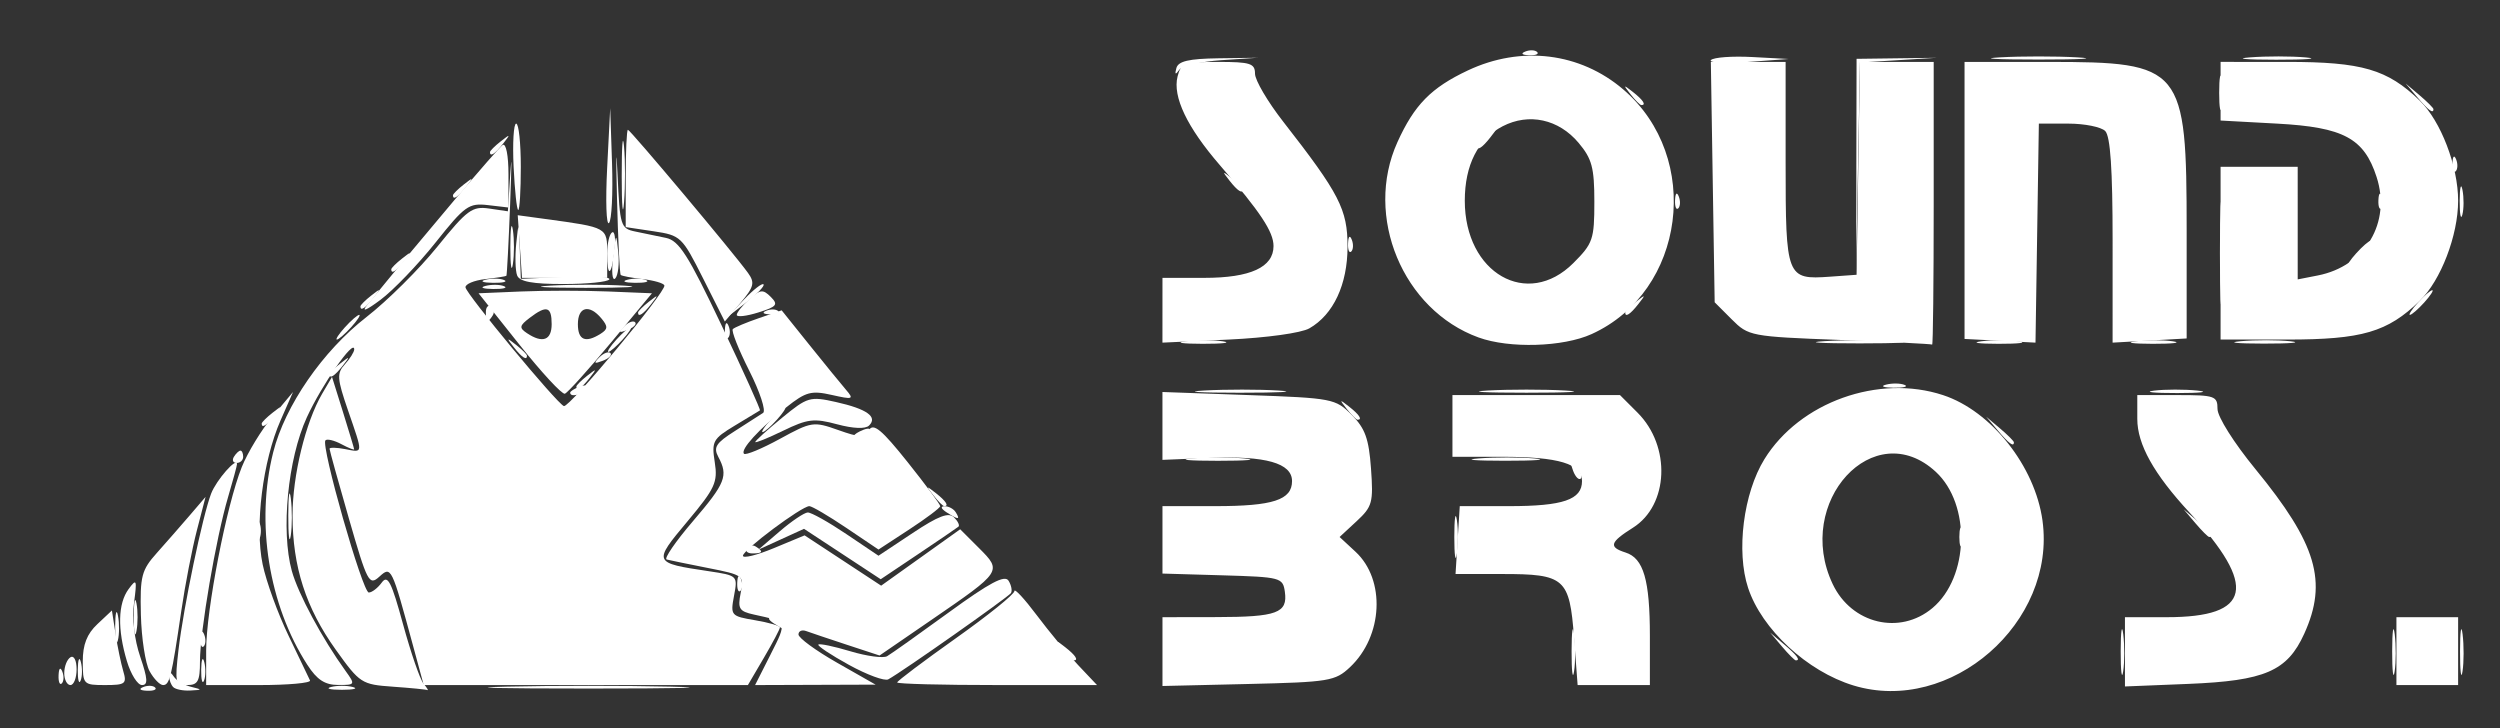 <?xml version="1.0" encoding="UTF-8" standalone="no"?>
<svg
   width="182px"
   height="53px"
   viewBox="0 0 182 53"
   version="1.1"
   id="svg8490"
   sodipodi:docname="mein-event-logo-slider.svg"
   xml:space="preserve"
   inkscape:version="1.2.2 (b0a84865, 2022-12-01)"
   xmlns:inkscape="http://www.inkscape.org/namespaces/inkscape"
   xmlns:sodipodi="http://sodipodi.sourceforge.net/DTD/sodipodi-0.dtd"
   xmlns="http://www.w3.org/2000/svg"
   xmlns:svg="http://www.w3.org/2000/svg"
   xmlns:rdf="http://www.w3.org/1999/02/22-rdf-syntax-ns#"
   xmlns:cc="http://creativecommons.org/ns#"
   xmlns:dc="http://purl.org/dc/elements/1.1/"><rect x="0" y="0" width="182" height="53" fill="#333333" stroke="none"/><defs
     id="defs8494" /><sodipodi:namedview
     id="namedview8492"
     pagecolor="#505050"
     bordercolor="#eeeeee"
     borderopacity="1"
     inkscape:showpageshadow="0"
     inkscape:pageopacity="0"
     inkscape:pagecheckerboard="0"
     inkscape:deskcolor="#505050"
     showgrid="false"
     inkscape:zoom="3.07691"
     inkscape:cx="98.312918"
     inkscape:cy="30.712631"
     inkscape:window-width="1435"
     inkscape:window-height="997"
     inkscape:window-x="245"
     inkscape:window-y="25"
     inkscape:window-maximized="0"
     inkscape:current-layer="g34283" /><!-- Generator: Sketch 57.1 (83088) - https://sketch.com --><title
     id="title8462">Logo/Quer</title><desc
     id="desc8464">Created with Sketch.</desc><g
     id="g28408"
     transform="matrix(0.263,0,0,0.263,69.44,16.353)"><g
       id="g34283"
       transform="translate(-7.988,-3.423)"><g
         id="g38742"
         transform="matrix(1.135,0,0,1.135,-10.361,-6.319)"
         style="fill:#ffffff;fill-opacity:1"><path
           style="fill:#ffffff;fill-opacity:1;stroke-width:1.505"
           d="m 166.822,112.599 c 0.009,-4.965 0.289,-6.815 0.624,-4.111 0.335,2.704 0.328,6.767 -0.015,9.028 -0.343,2.261 -0.617,0.048 -0.609,-4.917 z m 133.918,0 c 0.009,-4.965 0.289,-6.815 0.624,-4.111 0.335,2.704 0.328,6.767 -0.015,9.028 -0.343,2.261 -0.617,0.048 -0.609,-4.917 z m 66.207,0 c 0.009,-4.965 0.289,-6.815 0.624,-4.111 0.335,2.704 0.328,6.767 -0.015,9.028 -0.343,2.261 -0.617,0.048 -0.609,-4.917 z m 16.552,0 c 0.009,-4.965 0.289,-6.815 0.624,-4.111 0.335,2.704 0.328,6.767 -0.015,9.028 -0.343,2.261 -0.617,0.048 -0.609,-4.917 z M 42.779,112.223 c -1.872,-2.387 -1.818,-2.44 0.568,-0.568 2.506,1.966 3.304,3.201 2.065,3.201 -0.312,0 -1.497,-1.185 -2.633,-2.633 z m 175.346,-0.752 -2.866,-3.386 3.386,2.866 c 3.182,2.694 4.071,3.905 2.866,3.905 -0.286,0 -1.809,-1.524 -3.386,-3.386 z M 138.218,84.762 c 0,-4.552 0.282,-6.414 0.627,-4.138 0.345,2.276 0.345,6 0,8.276 -0.345,2.276 -0.627,0.414 -0.627,-4.138 z m 123.172,0 c 0,-2.069 0.342,-2.915 0.759,-1.881 0.417,1.034 0.417,2.727 0,3.762 -0.417,1.034 -0.759,0.188 -0.759,-1.881 z m 57.55,-3.386 -2.866,-3.386 3.386,2.866 c 3.182,2.694 4.071,3.905 2.866,3.905 -0.286,0 -1.809,-1.524 -3.386,-3.386 z M 11.181,74.606 c -1.872,-2.387 -1.818,-2.44 0.568,-0.568 2.506,1.966 3.304,3.201 2.065,3.201 -0.312,0 -1.497,-1.185 -2.633,-2.633 z M 167.205,68.652 c -0.817,-2.144 -0.644,-2.317 0.842,-0.842 1.028,1.021 1.491,2.235 1.027,2.698 -0.463,0.463 -1.305,-0.372 -1.87,-1.856 z M 74.193,65.604 c 3.517,-0.317 9.273,-0.317 12.79,0 3.517,0.317 0.639,0.576 -6.395,0.576 -7.034,0 -9.912,-0.259 -6.395,-0.576 z m 70.014,-0.006 c 3.956,-0.311 10.05,-0.307 13.542,0.008 3.492,0.316 0.256,0.57 -7.193,0.565 -7.448,-0.004 -10.306,-0.263 -6.35,-0.574 z m 126.582,-6.792 -2.866,-3.386 3.386,2.866 c 1.862,1.577 3.386,3.1 3.386,3.386 0,1.204 -1.211,0.315 -3.905,-2.866 z m -423.429,-1.697 c 0,-0.312 1.185,-1.497 2.633,-2.633 2.387,-1.872 2.44,-1.818 0.568,0.568 -1.966,2.506 -3.201,3.304 -3.201,2.065 z m 264.634,-3.57 c -1.872,-2.387 -1.818,-2.44 0.568,-0.568 2.506,1.966 3.304,3.201 2.065,3.201 -0.312,0 -1.497,-1.185 -2.633,-2.633 z M 77.262,49.039 c 5.205,-0.295 13.33,-0.292 18.056,0.005 4.726,0.298 0.468,0.539 -9.463,0.536 -9.931,-0.003 -13.798,-0.246 -8.593,-0.541 z m 69.157,0.002 c 5.172,-0.294 13.636,-0.294 18.809,0 5.172,0.294 0.94,0.534 -9.404,0.534 -10.345,0 -14.577,-0.24 -9.404,-0.534 z m 162.473,0.028 c 2.671,-0.332 7.411,-0.338 10.533,-0.012 3.122,0.326 0.936,0.598 -4.857,0.604 -5.793,0.007 -8.347,-0.26 -5.676,-0.592 z m -65.392,-1.461 c 1.464,-0.382 3.495,-0.356 4.514,0.056 1.019,0.412 -0.179,0.724 -2.662,0.694 -2.483,-0.031 -3.316,-0.368 -1.852,-0.749 z M 72.716,37.026 c 2.704,-0.335 6.767,-0.328 9.028,0.015 2.261,0.343 0.048,0.617 -4.917,0.609 -4.965,-0.008 -6.815,-0.289 -4.111,-0.624 z m 155.709,-0.021 c 4.759,-0.299 12.545,-0.299 17.304,0 4.759,0.299 0.865,0.543 -8.652,0.543 -9.517,0 -13.411,-0.244 -8.652,-0.543 z m 38.397,0.021 c 2.704,-0.335 6.767,-0.328 9.028,0.015 2.261,0.343 0.048,0.617 -4.917,0.609 -4.965,-0.008 -6.815,-0.289 -4.111,-0.624 z m 37.617,0 c 2.704,-0.335 6.767,-0.328 9.028,0.015 2.261,0.343 0.048,0.617 -4.917,0.609 -4.965,-0.008 -6.815,-0.289 -4.111,-0.624 z m 25.593,-0.013 c 3.539,-0.318 8.956,-0.313 12.038,0.01 3.082,0.323 0.186,0.583 -6.435,0.578 -6.621,-0.005 -9.142,-0.27 -5.603,-0.588 z m -5.093,-21.467 c 0,-11.172 0.237,-15.743 0.526,-10.157 0.29,5.586 0.29,14.727 0,20.313 -0.29,5.586 -0.526,1.016 -0.526,-10.157 z M 179.898,30.025 c 0,-0.312 1.185,-1.497 2.633,-2.633 2.387,-1.872 2.44,-1.818 0.568,0.568 -1.966,2.506 -3.201,3.304 -3.201,2.065 z m 193.353,-2.441 c 1.498,-1.655 3.062,-3.009 3.476,-3.009 0.414,0 -0.473,1.354 -1.971,3.009 -1.498,1.655 -3.062,3.009 -3.476,3.009 -0.414,0 0.473,-1.354 1.971,-3.009 z m -501.816,0.937 c 0,-0.312 1.185,-1.497 2.633,-2.633 2.387,-1.872 2.44,-1.818 0.568,0.568 -1.966,2.506 -3.201,3.304 -3.201,2.065 z m 7.523,-9.028 c 0,-0.312 1.185,-1.497 2.633,-2.633 2.387,-1.872 2.44,-1.818 0.568,0.568 -1.966,2.506 -3.201,3.304 -3.201,2.065 z m 357.312,-25.764 0.053,-25.58 9.781,-0.127 9.781,-0.127 -9.369,0.574 -9.369,0.574 -0.465,25.133 -0.465,25.133 0.053,-25.58 z M 358.205,15.546 c 1.498,-1.655 3.062,-3.009 3.476,-3.009 0.414,0 -0.473,1.354 -1.971,3.009 -1.498,1.655 -3.062,3.009 -3.476,3.009 -0.414,0 0.473,-1.354 1.971,-3.009 z M 112.306,13.164 c 0.072,-1.753 0.429,-2.109 0.909,-0.909 0.435,1.086 0.381,2.384 -0.119,2.884 -0.5,0.5 -0.856,-0.389 -0.79,-1.975 z M 383.411,2.756 c 0.017,-3.31 0.325,-4.487 0.685,-2.616 0.36,1.872 0.346,4.58 -0.03,6.019 -0.377,1.439 -0.671,-0.093 -0.654,-3.403 z M 192.055,2.631 c 0.072,-1.753 0.429,-2.109 0.909,-0.909 0.435,1.086 0.381,2.384 -0.119,2.884 -0.5,0.5 -0.856,-0.389 -0.79,-1.975 z m 171.535,0 c 0.072,-1.753 0.429,-2.109 0.909,-0.909 0.435,1.086 0.381,2.384 -0.119,2.884 -0.5,0.5 -0.856,-0.389 -0.79,-1.975 z m -469.584,-1.195 c 0,-0.312 1.185,-1.497 2.633,-2.633 2.387,-1.872 2.44,-1.818 0.568,0.568 -1.966,2.506 -3.201,3.304 -3.201,2.065 z m 189.4,-3.57 c -1.872,-2.387 -1.818,-2.44 0.568,-0.568 1.448,1.136 2.633,2.321 2.633,2.633 0,1.238 -1.236,0.441 -3.201,-2.065 z m 298.24,-4.263 c 0.072,-1.753 0.429,-2.109 0.909,-0.909 0.435,1.086 0.381,2.384 -0.119,2.884 -0.5,0.5 -0.856,-0.389 -0.79,-1.975 z M -96.966,-9.097 c 0,-0.312 1.185,-1.497 2.633,-2.633 2.387,-1.872 2.44,-1.818 0.568,0.568 -1.966,2.506 -3.201,3.304 -3.201,2.065 z M 143.786,-10.602 c 0,-0.312 1.185,-1.497 2.633,-2.633 2.387,-1.872 2.44,-1.818 0.568,0.568 -1.966,2.506 -3.201,3.304 -3.201,2.065 z m 180.973,-12.974 c 0,-3.724 0.293,-5.248 0.652,-3.386 0.359,1.862 0.359,4.909 0,6.771 -0.359,1.862 -0.652,0.339 -0.652,-3.386 z m 48.35,1.129 -2.866,-3.386 3.386,2.866 c 1.862,1.577 3.386,3.1 3.386,3.386 0,1.204 -1.211,0.315 -3.905,-2.866 z m -191.898,-0.752 c -1.872,-2.387 -1.818,-2.44 0.568,-0.568 2.506,1.966 3.304,3.201 2.065,3.201 -0.312,0 -1.497,-1.185 -2.633,-2.633 z M 70.437,-29.594 c 0.457,-1.69 3.038,-2.29 10.271,-2.389 l 9.661,-0.132 -8.992,0.594 c -4.946,0.327 -9.568,1.402 -10.271,2.389 -0.896,1.258 -1.096,1.119 -0.669,-0.461 z m 130.377,-1.963 c 0.669,-0.666 5.209,-0.996 10.088,-0.733 l 8.871,0.477 -10.088,0.733 c -5.548,0.403 -9.541,0.189 -8.871,-0.477 z m 70.495,-0.656 c 5.172,-0.294 13.636,-0.294 18.809,0 5.172,0.294 0.94,0.534 -9.404,0.534 -10.345,0 -14.577,-0.24 -9.404,-0.534 z m 60.986,0.006 c 3.956,-0.311 10.05,-0.307 13.542,0.008 3.492,0.316 0.256,0.57 -7.193,0.565 -7.448,-0.005 -10.306,-0.263 -6.35,-0.574 z m -176.753,-1.425 c 1.086,-0.435 2.384,-0.381 2.884,0.119 0.5,0.5 -0.389,0.856 -1.975,0.79 -1.753,-0.072 -2.109,-0.429 -0.909,-0.909 z"
           id="path38756" /><path
           style="fill:#ffffff;fill-opacity:1;stroke-width:1.505"
           d="m -120.637,121.271 c -7.635,-0.535 -8.056,-0.808 -13.943,-9.029 -7.28,-10.166 -10.535,-20.286 -10.535,-32.746 0,-9.711 3.182,-22.777 7.226,-29.675 l 2.401,-4.095 2.688,8.609 c 1.478,4.735 2.698,8.802 2.71,9.038 0.012,0.236 -1.39,-0.327 -3.116,-1.25 -1.726,-0.924 -3.473,-1.345 -3.882,-0.936 -1.19,1.19 9.042,37.118 10.571,37.118 0.761,0 2.179,-1.087 3.151,-2.416 1.464,-2.002 2.356,-0.26 5.202,10.157 1.889,6.915 4.129,13.42 4.978,14.454 0.849,1.034 1.291,1.756 0.983,1.603 -0.308,-0.153 -4.103,-0.527 -8.433,-0.83 z m 356.2,-0.298 c -11.271,-3.428 -22.361,-13.697 -25.691,-23.789 -2.945,-8.922 -1.144,-23.113 3.984,-31.408 8.595,-13.902 27.853,-20.798 43.583,-15.606 11.756,3.88 22.411,17.335 24.229,30.597 3.41,24.877 -22.428,47.409 -46.104,40.207 z m 19.271,-18.886 c 8.947,-7.529 9.391,-25.264 0.83,-33.198 -15.068,-13.965 -34.66,7.343 -25.16,27.363 4.605,9.705 16.376,12.528 24.33,5.835 z m -451.109,13.031 c 0,-4.105 1.02,-6.714 3.555,-9.096 l 3.555,-3.339 0.881,5.71 c 0.485,3.141 1.334,7.234 1.887,9.096 0.913,3.072 0.503,3.386 -4.436,3.386 -5.304,0 -5.442,-0.145 -5.442,-5.756 z m 16.292,2.371 c -1.028,-1.862 -1.982,-8.069 -2.119,-13.792 -0.225,-9.411 0.147,-10.85 3.896,-15.047 2.28,-2.552 5.886,-6.672 8.012,-9.154 l 3.867,-4.514 -2.117,8.161 c -1.165,4.489 -2.871,13.291 -3.791,19.561 -2.385,16.238 -2.858,18.171 -4.455,18.171 -0.783,0 -2.264,-1.524 -3.293,-3.386 z m 13.801,-5.03 c 0,-9.893 4.968,-35.488 8.684,-44.743 1.431,-3.563 4.828,-9.141 7.551,-12.396 l 4.949,-5.918 -3.044,6.934 c -4.349,9.906 -6.317,25.723 -4.365,35.096 0.873,4.194 3.718,12.027 6.32,17.406 2.603,5.379 4.958,10.288 5.234,10.909 0.276,0.621 -5.31,1.129 -12.414,1.129 h -12.915 z m 137.695,0.861 c 4.048,-7.989 4.111,-7.842 -4.113,-9.642 -3.592,-0.786 -3.989,-1.433 -3.225,-5.252 0.854,-4.271 0.699,-4.39 -7.941,-6.096 -4.847,-0.957 -9.396,-1.892 -10.11,-2.077 -0.714,-0.185 2.158,-4.375 6.382,-9.309 8.001,-9.348 8.69,-11.092 6.211,-15.725 -1.245,-2.325 -0.568,-3.381 4.039,-6.296 3.044,-1.926 6.143,-3.916 6.889,-4.422 0.745,-0.506 -0.778,-5.145 -3.385,-10.309 -2.607,-5.164 -4.407,-9.722 -4.001,-10.128 0.406,-0.406 3.253,-1.603 6.326,-2.66 l 5.587,-1.921 6.783,8.454 c 3.731,4.65 7.75,9.58 8.932,10.955 1.971,2.293 1.68,2.394 -3.51,1.224 -4.975,-1.122 -6.308,-0.762 -11.022,2.977 -6.73,5.337 -11.34,10.394 -10.365,11.369 0.411,0.411 4.344,-1.221 8.741,-3.625 7.712,-4.217 8.213,-4.295 14.166,-2.183 5.4,1.916 6.346,1.916 7.576,4.48e-4 1.104,-1.72 3.115,-0.046 9.396,7.821 4.395,5.506 7.983,10.349 7.973,10.763 -0.011,0.414 -3.402,2.965 -7.536,5.668 l -7.518,4.916 -7.858,-5.292 c -4.322,-2.911 -8.374,-5.292 -9.003,-5.292 -1.866,0 -16.199,10.702 -16.199,12.095 0,0.704 3.383,-0.126 7.518,-1.844 l 7.518,-3.124 9.335,6.134 9.335,6.134 9.638,-6.877 9.638,-6.877 4.614,4.614 c 5.62,5.62 5.581,5.678 -11.498,17.399 l -12.782,8.772 -8.006,-2.632 c -4.403,-1.448 -8.852,-2.945 -9.887,-3.327 -1.034,-0.382 -1.881,-0.006 -1.881,0.834 0,0.841 4.232,3.937 9.404,6.88 l 9.404,5.351 -14.696,0.052 -14.696,0.052 3.828,-7.555 z m 30.83,6.92 c 0,-0.349 6.433,-5.194 14.295,-10.768 7.862,-5.573 14.295,-10.756 14.295,-11.518 0,-0.762 2.453,1.883 5.45,5.877 2.998,3.994 7.532,9.463 10.076,12.153 l 4.625,4.89 H 26.715 c -13.404,0 -24.37,-0.286 -24.37,-0.635 z m 64.702,-7.528 v -8.39 l 13.166,-0.023 c 14.783,-0.026 17.414,-0.998 16.683,-6.166 C 96.405,94.664 95.893,94.528 81.717,94.112 L 67.046,93.682 V 85.46 77.239 H 79.935 c 14.072,0 18.71,-1.514 18.71,-6.109 0,-4.379 -6.449,-6.209 -19.933,-5.655 l -11.672,0.479 4.36e-4,-8.276 4.52e-4,-8.276 21.041,0.752 c 20.407,0.73 21.163,0.875 25.106,4.824 3.283,3.288 4.19,5.803 4.716,13.076 0.601,8.306 0.329,9.304 -3.504,12.857 l -4.156,3.851 3.883,3.598 c 7.375,6.835 6.719,20.569 -1.346,28.155 -3.605,3.391 -5.089,3.636 -24.784,4.097 l -20.949,0.49 z M 167.417,109.26 C 166.323,94.804 165.174,93.79 149.893,93.793 l -11.374,0.002 0.515,-8.278 0.515,-8.278 h 11.997 c 13.215,0 17.818,-1.578 17.818,-6.109 0,-4.229 -5.637,-5.929 -19.659,-5.929 h -11.94 v -7.523 -7.523 h 20.429 20.429 l 4.288,4.288 c 8.19,8.19 7.612,22.558 -1.13,28.063 -5.633,3.548 -5.981,4.719 -1.798,6.046 4.393,1.394 5.933,6.684 5.933,20.384 v 11.94 h -8.811 -8.811 z m 134.362,3.51 v -8.446 h 10.198 c 20.643,0 22.248,-7.468 5.498,-25.58 -8.67,-9.375 -12.687,-16.588 -12.687,-22.78 v -5.809 h 9.781 c 9.139,0 9.781,0.222 9.782,3.386 10e-4,1.918 4.011,8.277 9.252,14.671 14.935,18.222 17.667,27.442 11.898,40.151 -4.141,9.121 -9.588,11.475 -28.298,12.231 l -15.423,0.623 z m 66.207,-0.171 v -8.276 h 7.523 7.523 v 8.276 8.276 h -7.523 -7.523 z M -91.139,38.493 c -1.872,-2.387 -1.818,-2.44 0.568,-0.568 1.448,1.136 2.633,2.321 2.633,2.633 0,1.238 -1.236,0.441 -3.201,-2.065 z m 158.182,-9.028 0.003,-7.9 H 77.244 c 11.244,0 16.886,-2.59 16.886,-7.753 0,-3.482 -3.195,-8.302 -13.051,-19.691 C 73.039,-15.171 69.486,-22.607 70.727,-27.551 c 0.811,-3.233 1.69,-3.548 9.89,-3.548 7.859,0 9,0.365 9,2.877 0,1.582 3.084,6.83 6.853,11.661 13.757,17.633 15.718,21.441 15.711,30.521 -0.006,9.225 -3.442,16.571 -9.318,19.923 -1.973,1.125 -10.434,2.301 -19.645,2.729 l -16.179,0.752 0.003,-7.9 z m 77.102,6.643 c -18.493,-6.707 -27.99,-29.567 -19.794,-47.646 4.126,-9.1 8.212,-13.261 17.178,-17.488 12.991,-6.126 27.378,-4.361 37.907,4.651 19.4,16.606 15.17,49.253 -7.729,59.654 -6.957,3.16 -20.049,3.554 -27.561,0.829 z m 23.114,-18.154 c 4.772,-4.772 5.116,-5.775 5.116,-14.931 0,-8.336 -0.581,-10.506 -3.852,-14.394 -4.853,-5.768 -12.103,-7.349 -18.51,-4.036 -6.008,3.107 -9.236,9.456 -9.236,18.164 0,17.668 15.256,26.424 26.483,15.197 z m 64.958,18.753 c -21.709,-0.83 -22.25,-0.933 -26.332,-5.016 l -4.168,-4.169 -0.466,-29.311 -0.466,-29.311 h 9.118 9.118 v 24.643 c 0,27.926 0.222,28.498 10.798,27.737 l 6.506,-0.468 0.412,-25.956 0.412,-25.956 h 8.993 8.993 V 3.509 c 0,19.034 -0.169,34.482 -0.376,34.327 -0.207,-0.155 -10.35,-0.662 -22.54,-1.129 z m 39.092,0.206 -8.652,-0.451 V 2.681 -31.099 h 20.388 c 32.829,0 33.781,1.161 33.781,41.197 v 26.247 l -9.031,0.51 -9.031,0.51 0.003,-24.903 c 0.002,-17.366 -0.544,-25.449 -1.803,-26.708 -0.993,-0.993 -5.04,-1.806 -8.994,-1.806 h -7.189 l -0.41,26.708 -0.41,26.708 z M 325.101,15.546 V -5.519 h 9.404 9.404 V 8.211 21.941 l 4.89,-0.958 C 360.405,18.711 366.75,8.089 363.149,-3.036 360.09,-12.486 355.096,-15.168 338.911,-16.051 l -13.81,-0.754 v -7.15 -7.15 l 16.224,0.002 c 18.279,0.003 24.454,1.805 32.344,9.442 5.145,4.98 9.363,15.979 9.363,24.416 0,8.437 -4.218,19.436 -9.363,24.416 -7.892,7.638 -14.065,9.44 -32.344,9.44 H 325.101 Z M -44.976,21.72 C -50.126,11.493 -50.434,11.2 -57.061,10.206 L -63.862,9.186 V -2.681 c 0,-6.527 0.242,-11.867 0.538,-11.867 0.571,0 25.918,30.212 29.287,34.908 1.721,2.4 1.475,3.382 -1.833,7.313 l -3.821,4.541 z m -81.968,6.518 c 13.934,-17.093 31.959,-38.389 33.082,-39.083 0.81,-0.5 1.41,2.561 1.41,7.191 v 8.062 l -5.028,-0.587 c -4.636,-0.541 -5.63,0.17 -12.758,9.127 -4.251,5.343 -10.284,11.624 -13.404,13.957 -3.478,2.601 -4.756,3.116 -3.301,1.331 z m 66.091,1.787 c 0,-0.312 1.185,-1.497 2.633,-2.633 2.387,-1.872 2.44,-1.818 0.568,0.568 -1.966,2.506 -3.201,3.304 -3.201,2.065 z m -37.213,-6.493 c 1.464,-0.382 3.495,-0.356 4.514,0.056 1.019,0.412 -0.179,0.724 -2.662,0.694 -2.483,-0.031 -3.316,-0.368 -1.852,-0.749 z m 15.83,-0.073 c 5.205,-0.295 13.33,-0.292 18.056,0.005 4.726,0.298 0.468,0.539 -9.463,0.536 -9.931,-0.003 -13.798,-0.246 -8.593,-0.541 z m -9.765,-9.417 c 0,-4.552 0.282,-6.414 0.627,-4.138 0.345,2.276 0.345,6 0,8.276 -0.345,2.276 -0.627,0.414 -0.627,-4.138 z m 23.614,-19.253 0.742,-14.602 0.449,13.405 c 0.247,7.373 -0.087,13.944 -0.742,14.602 -0.655,0.659 -0.857,-5.374 -0.449,-13.405 z"
           id="path38754" /><path
           style="fill:#ffffff;fill-opacity:1;stroke-width:1.505"
           d="m -181.511,121.352 c 1.086,-0.435 2.384,-0.381 2.884,0.119 0.5,0.5 -0.389,0.856 -1.975,0.79 -1.753,-0.072 -2.109,-0.429 -0.909,-0.909 z m 7.304,0.025 c -0.552,-0.552 -0.993,-1.737 -0.98,-2.633 0.016,-1.103 0.38,-1.078 1.129,0.077 0.608,0.939 2.46,2.045 4.115,2.459 2.911,0.727 2.907,0.758 -0.125,0.926 -1.724,0.096 -3.586,-0.277 -4.138,-0.829 z m 38.495,-0.034 c 1.448,-0.378 3.818,-0.378 5.266,0 1.448,0.378 0.263,0.688 -2.633,0.688 -2.897,0 -4.081,-0.31 -2.633,-0.688 z m 42.884,-0.087 c 10.965,-0.257 28.909,-0.257 39.874,0 10.965,0.257 1.994,0.467 -19.937,0.467 -21.931,0 -30.903,-0.21 -19.937,-0.467 z m -95.545,-14.675 c 0.017,-3.31 0.325,-4.487 0.685,-2.616 0.36,1.872 0.346,4.58 -0.03,6.019 -0.377,1.439 -0.671,-0.093 -0.654,-3.403 z m 160.623,-0.752 c -1.356,-0.876 -1.542,-1.468 -0.465,-1.482 0.986,-0.013 2.211,0.654 2.722,1.482 1.155,1.868 0.634,1.868 -2.257,0 z M -146.154,79.496 c 0.008,-4.965 0.289,-6.815 0.624,-4.111 0.335,2.704 0.328,6.767 -0.015,9.028 -0.343,2.261 -0.617,0.048 -0.609,-4.917 z m -7.752,3.762 c 0,-2.069 0.342,-2.915 0.759,-1.881 0.417,1.034 0.417,2.727 0,3.762 -0.417,1.034 -0.759,0.188 -0.759,-1.881 z M -8.189,60.096 c 0,-0.325 1.051,-0.995 2.335,-1.487 1.339,-0.514 1.943,-0.262 1.416,0.591 -0.884,1.43 -3.751,2.115 -3.751,0.896 z M -28.502,56.173 c 1.498,-1.655 3.062,-3.009 3.476,-3.009 0.414,0 -0.473,1.354 -1.971,3.009 -1.498,1.655 -3.062,3.009 -3.476,3.009 -0.414,0 0.473,-1.354 1.971,-3.009 z M -75.9,48.082 c 0,-0.312 1.185,-1.497 2.633,-2.633 2.387,-1.872 2.44,-1.818 0.568,0.568 -1.966,2.506 -3.201,3.304 -3.201,2.065 z m 9.781,-11.469 c 1.498,-1.655 3.062,-3.009 3.476,-3.009 0.414,0 -0.473,1.354 -1.971,3.009 -1.498,1.655 -3.062,3.009 -3.476,3.009 -0.414,0 0.473,-1.354 1.971,-3.009 z m -66.207,-3.009 c 1.498,-1.655 3.062,-3.009 3.476,-3.009 0.414,0 -0.473,1.354 -1.971,3.009 -1.498,1.655 -3.062,3.009 -3.476,3.009 -0.414,0 0.473,-1.354 1.971,-3.009 z m 97.383,-6.821 c 2.251,-2.368 4.362,-4.002 4.692,-3.632 0.33,0.37 -1.512,2.307 -4.092,4.305 l -4.692,3.632 z M -64.833,-3.262 c -0.004,-7.448 0.25,-10.685 0.565,-7.193 0.316,3.492 0.319,9.586 0.009,13.542 -0.312,3.956 -0.57,1.099 -0.574,-6.35 z m -26.367,-2.26 c -0.275,-5.795 0.008,-10.535 0.629,-10.533 0.621,0.002 1.129,4.743 1.129,10.536 0,5.793 -0.283,10.533 -0.629,10.533 -0.346,0 -0.854,-4.741 -1.129,-10.536 z"
           id="path38752" /><path
           style="fill:#ffffff;fill-opacity:1;stroke-width:1.505"
           d="m -197.487,117.113 c 0.031,-2.483 0.368,-3.316 0.749,-1.852 0.382,1.464 0.356,3.495 -0.056,4.514 -0.412,1.019 -0.724,-0.179 -0.694,-2.662 z m 30.094,0 c 0.031,-2.483 0.368,-3.316 0.749,-1.852 0.382,1.464 0.356,3.495 -0.056,4.514 -0.412,1.019 -0.724,-0.179 -0.694,-2.662 z M -36.659,95.922 c 0.072,-1.753 0.429,-2.109 0.909,-0.909 0.435,1.086 0.381,2.384 -0.119,2.884 -0.5,0.5 -0.856,-0.389 -0.79,-1.975 z m 2.308,-8.426 c 0.435,-0.703 1.42,-0.889 2.191,-0.413 1.969,1.217 1.747,1.691 -0.79,1.691 -1.205,0 -1.835,-0.575 -1.401,-1.278 z m 48.732,-8.753 c -1.356,-0.876 -1.542,-1.468 -0.465,-1.482 0.986,-0.013 2.211,0.654 2.722,1.482 1.155,1.868 0.634,1.868 -2.257,0 z M -77.405,49.563 c 0,-0.325 1.051,-0.995 2.335,-1.487 1.339,-0.514 1.943,-0.262 1.416,0.591 -0.884,1.43 -3.751,2.115 -3.751,0.896 z m 7.122,-8.624 c 1.021,-1.028 2.235,-1.491 2.698,-1.027 0.463,0.463 -0.372,1.305 -1.856,1.87 -2.144,0.817 -2.317,0.644 -0.842,-0.842 z m 6.019,-7.523 c 1.021,-1.028 2.235,-1.491 2.698,-1.027 0.463,0.463 -0.372,1.305 -1.856,1.87 -2.144,0.817 -2.317,0.644 -0.842,-0.842 z m 34.727,-3.851 c 1.086,-0.435 2.384,-0.381 2.884,0.119 0.5,0.5 -0.389,0.856 -1.975,0.79 -1.753,-0.072 -2.109,-0.429 -0.909,-0.909 z M -66.945,16.636 c 0.732,-6.199 0.764,-6.231 1.274,-1.274 0.288,2.795 -0.05,5.655 -0.751,6.356 -0.701,0.701 -0.936,-1.586 -0.523,-5.082 z"
           id="path38750" /><path
           style="fill:#ffffff;fill-opacity:1;stroke-width:1.505"
           d="m -167.567,109.464 c 0.072,-1.753 0.429,-2.109 0.909,-0.909 0.435,1.086 0.381,2.384 -0.119,2.884 -0.5,0.5 -0.856,-0.389 -0.79,-1.975 z m 31.48,-64.392 c 0,-0.312 1.185,-1.497 2.633,-2.633 2.387,-1.872 2.44,-1.818 0.568,0.568 -1.966,2.506 -3.201,3.304 -3.201,2.065 z m 96.419,-10.842 c 0.072,-1.753 0.429,-2.109 0.909,-0.909 0.435,1.086 0.381,2.384 -0.119,2.884 -0.5,0.5 -0.856,-0.389 -0.79,-1.975 z M -68.376,15.635 c 0,-2.434 0.536,-4.756 1.19,-5.161 0.655,-0.405 0.919,1.587 0.588,4.425 -0.738,6.324 -1.778,6.754 -1.778,0.736 z"
           id="path38748" /><path
           style="fill:#ffffff;fill-opacity:1;stroke-width:1.505"
           d="m -202.175,118.493 c 0.072,-1.753 0.429,-2.109 0.909,-0.909 0.435,1.086 0.381,2.384 -0.119,2.884 -0.5,0.5 -0.856,-0.389 -0.79,-1.975 z m 18.347,-14.169 c 0,-3.724 0.293,-5.248 0.652,-3.386 0.359,1.862 0.359,4.909 0,6.771 -0.359,1.862 -0.652,0.339 -0.652,-3.386 z m 24.418,-39.122 c 0.511,-0.828 1.229,-1.505 1.593,-1.505 0.365,0 0.664,0.677 0.664,1.505 0,0.828 -0.717,1.505 -1.593,1.505 -0.876,0 -1.175,-0.677 -0.664,-1.505 z m 61.442,-35.294 c 0,-1.205 0.575,-1.835 1.278,-1.401 0.703,0.435 0.889,1.42 0.413,2.191 -1.217,1.969 -1.691,1.747 -1.691,-0.79 z m -0.097,-7.88 c 1.464,-0.382 3.495,-0.356 4.514,0.056 1.019,0.412 -0.179,0.724 -2.662,0.694 -2.483,-0.031 -3.316,-0.368 -1.852,-0.749 z m 7.724,-1.056 c -0.443,-1.154 -0.536,-4.709 -0.206,-7.9 0.56,-5.419 0.616,-5.322 0.853,1.465 l 0.253,7.266 11.147,-0.495 c 6.131,-0.272 10.83,0.013 10.444,0.633 -0.386,0.621 -5.424,1.129 -11.194,1.129 -7.586,0 -10.714,-0.581 -11.297,-2.099 z m 26.884,1.056 c 1.464,-0.382 3.495,-0.356 4.514,0.056 1.019,0.412 -0.179,0.724 -2.662,0.694 -2.483,-0.031 -3.316,-0.368 -1.852,-0.749 z"
           id="path38746" /><path
           style="fill:#ffffff;fill-opacity:1;stroke-width:1.505"
           d="m -200.79,117.954 c 0,-1.606 0.677,-3.339 1.505,-3.851 0.853,-0.527 1.505,0.737 1.505,2.921 0,2.118 -0.677,3.851 -1.505,3.851 -0.828,0 -1.505,-1.314 -1.505,-2.921 z m 15.285,-2.897 c -2.341,-7.815 -2.196,-14.059 0.41,-17.594 1.959,-2.658 2.078,-2.357 1.323,3.355 -0.509,3.849 0.078,8.94 1.517,13.166 1.834,5.383 1.926,6.89 0.42,6.89 -1.06,0 -2.712,-2.618 -3.67,-5.817 z m 12.589,-2.835 c 1.198,-10.296 5.873,-32.669 7.953,-38.055 1.278,-3.31 6.304,-9.024 6.304,-7.167 0,0.365 -0.987,4.003 -2.193,8.084 -2.934,9.925 -6.835,32.737 -6.835,39.968 0,4.886 -0.501,5.822 -3.118,5.822 -2.909,0 -3.05,-0.579 -2.111,-8.652 z m 31.426,3.743 c -9.436,-14.622 -12.664,-34.727 -8.331,-51.892 2.861,-11.333 12.067,-24.668 22.765,-32.976 5.038,-3.913 12.795,-11.612 17.238,-17.111 7.287,-9.019 8.524,-9.931 12.649,-9.326 l 4.572,0.671 0.611,-9.564 c 0.336,-5.26 0.31,-1.778 -0.057,7.739 -0.368,9.517 -0.78,17.416 -0.915,17.554 -0.136,0.138 -2.463,0.503 -5.173,0.812 -2.71,0.309 -4.871,1.212 -4.803,2.007 0.136,1.594 22.24,28.273 23.991,28.957 1.282,0.501 25.023,-27.993 24.521,-29.43 -0.187,-0.535 -2.557,-1.225 -5.266,-1.534 -2.71,-0.309 -5.134,-0.769 -5.387,-1.022 -0.253,-0.253 -0.666,-8.829 -0.916,-19.059 -0.251,-10.229 -0.187,-12.681 0.141,-5.447 0.569,12.556 0.764,13.186 4.302,13.918 2.038,0.422 5.417,1.123 7.509,1.558 3.18,0.662 5.402,4.155 13.552,21.307 5.361,11.283 9.574,20.628 9.362,20.765 -0.212,0.138 -2.971,1.805 -6.13,3.706 -5.341,3.213 -5.683,3.839 -4.887,8.913 0.77,4.906 0.096,6.367 -6.666,14.454 -8.426,10.075 -8.416,10.097 5.192,12.138 7.062,1.059 7.096,1.092 6.175,6.001 -0.901,4.802 -0.761,4.964 5.135,5.96 3.333,0.563 6.061,1.352 6.061,1.752 0,0.401 -1.757,3.727 -3.905,7.391 l -3.905,6.663 h -39.533 -39.533 l -2.552,-9.404 c -5.315,-19.585 -5.353,-19.665 -8.293,-17.005 -2.465,2.231 -2.918,1.363 -7.374,-14.102 -2.611,-9.063 -4.748,-16.766 -4.748,-17.117 0,-0.351 1.693,-0.315 3.762,0.081 4.516,0.863 4.473,1.402 0.747,-9.428 -2.692,-7.824 -2.773,-9.031 -0.752,-11.263 1.244,-1.375 2.263,-3.007 2.263,-3.626 0,-2.727 -7.934,8.666 -11.577,16.624 -4.624,10.1 -6.335,27.656 -3.645,37.403 1.544,5.596 7.412,16.511 13.145,24.451 2.377,3.293 2.326,3.385 -1.877,3.367 -3.211,-0.013 -5.13,-1.271 -7.465,-4.89 z m 132.07,-0.015 c -4.4,-2.422 -7.754,-4.65 -7.453,-4.951 0.301,-0.301 3.811,0.435 7.8,1.635 3.989,1.2 8.02,1.743 8.958,1.207 0.938,-0.537 7.712,-5.345 15.053,-10.685 10.006,-7.279 13.654,-9.213 14.571,-7.729 0.673,1.089 0.94,2.44 0.593,3.002 -0.593,0.959 -26.489,19.177 -29.932,21.057 -0.874,0.477 -5.19,-1.113 -9.591,-3.535 z m -1.602,-27.033 -9.354,-6.147 -5.568,2.544 -5.568,2.544 5.266,-4.517 c 2.897,-2.484 5.953,-4.535 6.791,-4.558 0.839,-0.022 5.062,2.342 9.386,5.254 l 7.861,5.294 8.347,-5.542 c 6.283,-4.172 8.774,-5.115 10.075,-3.814 0.95,0.95 1.434,1.973 1.076,2.272 -0.359,0.299 -4.771,3.306 -9.805,6.681 l -9.153,6.137 z m -21.243,-27.317 c 0,-0.303 2.935,-2.956 6.521,-5.895 6.232,-5.107 6.817,-5.278 13.166,-3.857 7.525,1.684 10.233,3.606 8.074,5.732 -0.888,0.874 -3.847,0.758 -7.81,-0.307 -5.618,-1.51 -7.191,-1.321 -13.166,1.582 -3.732,1.813 -6.786,3.049 -6.786,2.745 z M -89.836,37.784 -99.748,25.327 -89.329,24.885 c 5.731,-0.243 15.246,-0.243 21.145,0 l 10.726,0.442 -10.01,12.038 c -5.505,6.621 -10.56,12.227 -11.233,12.458 -0.673,0.231 -5.684,-5.186 -11.135,-12.038 z m 7.917,-4.934 c 0,-4.321 -1.237,-4.675 -5.355,-1.533 -2.528,1.929 -2.617,2.431 -0.664,3.739 3.807,2.547 6.019,1.737 6.019,-2.205 z m 11.941,2.349 c 1.79,-1.133 1.823,-1.773 0.192,-3.739 -2.94,-3.543 -5.738,-2.865 -5.738,1.39 0,3.908 1.846,4.69 5.546,2.349 z m 33.2,-4.597 c 0,-0.576 1.375,-2.292 3.056,-3.813 2.666,-2.412 3.334,-2.488 5.232,-0.59 1.897,1.897 1.507,2.385 -3.056,3.813 -2.877,0.901 -5.232,1.166 -5.232,0.59 z M -89.673,13.927 l -0.521,-7.638 6.771,0.924 c 15.198,2.074 15.047,1.99 15.047,8.453 v 5.899 h -10.388 -10.388 z"
           id="path38744" /></g></g></g></svg>
